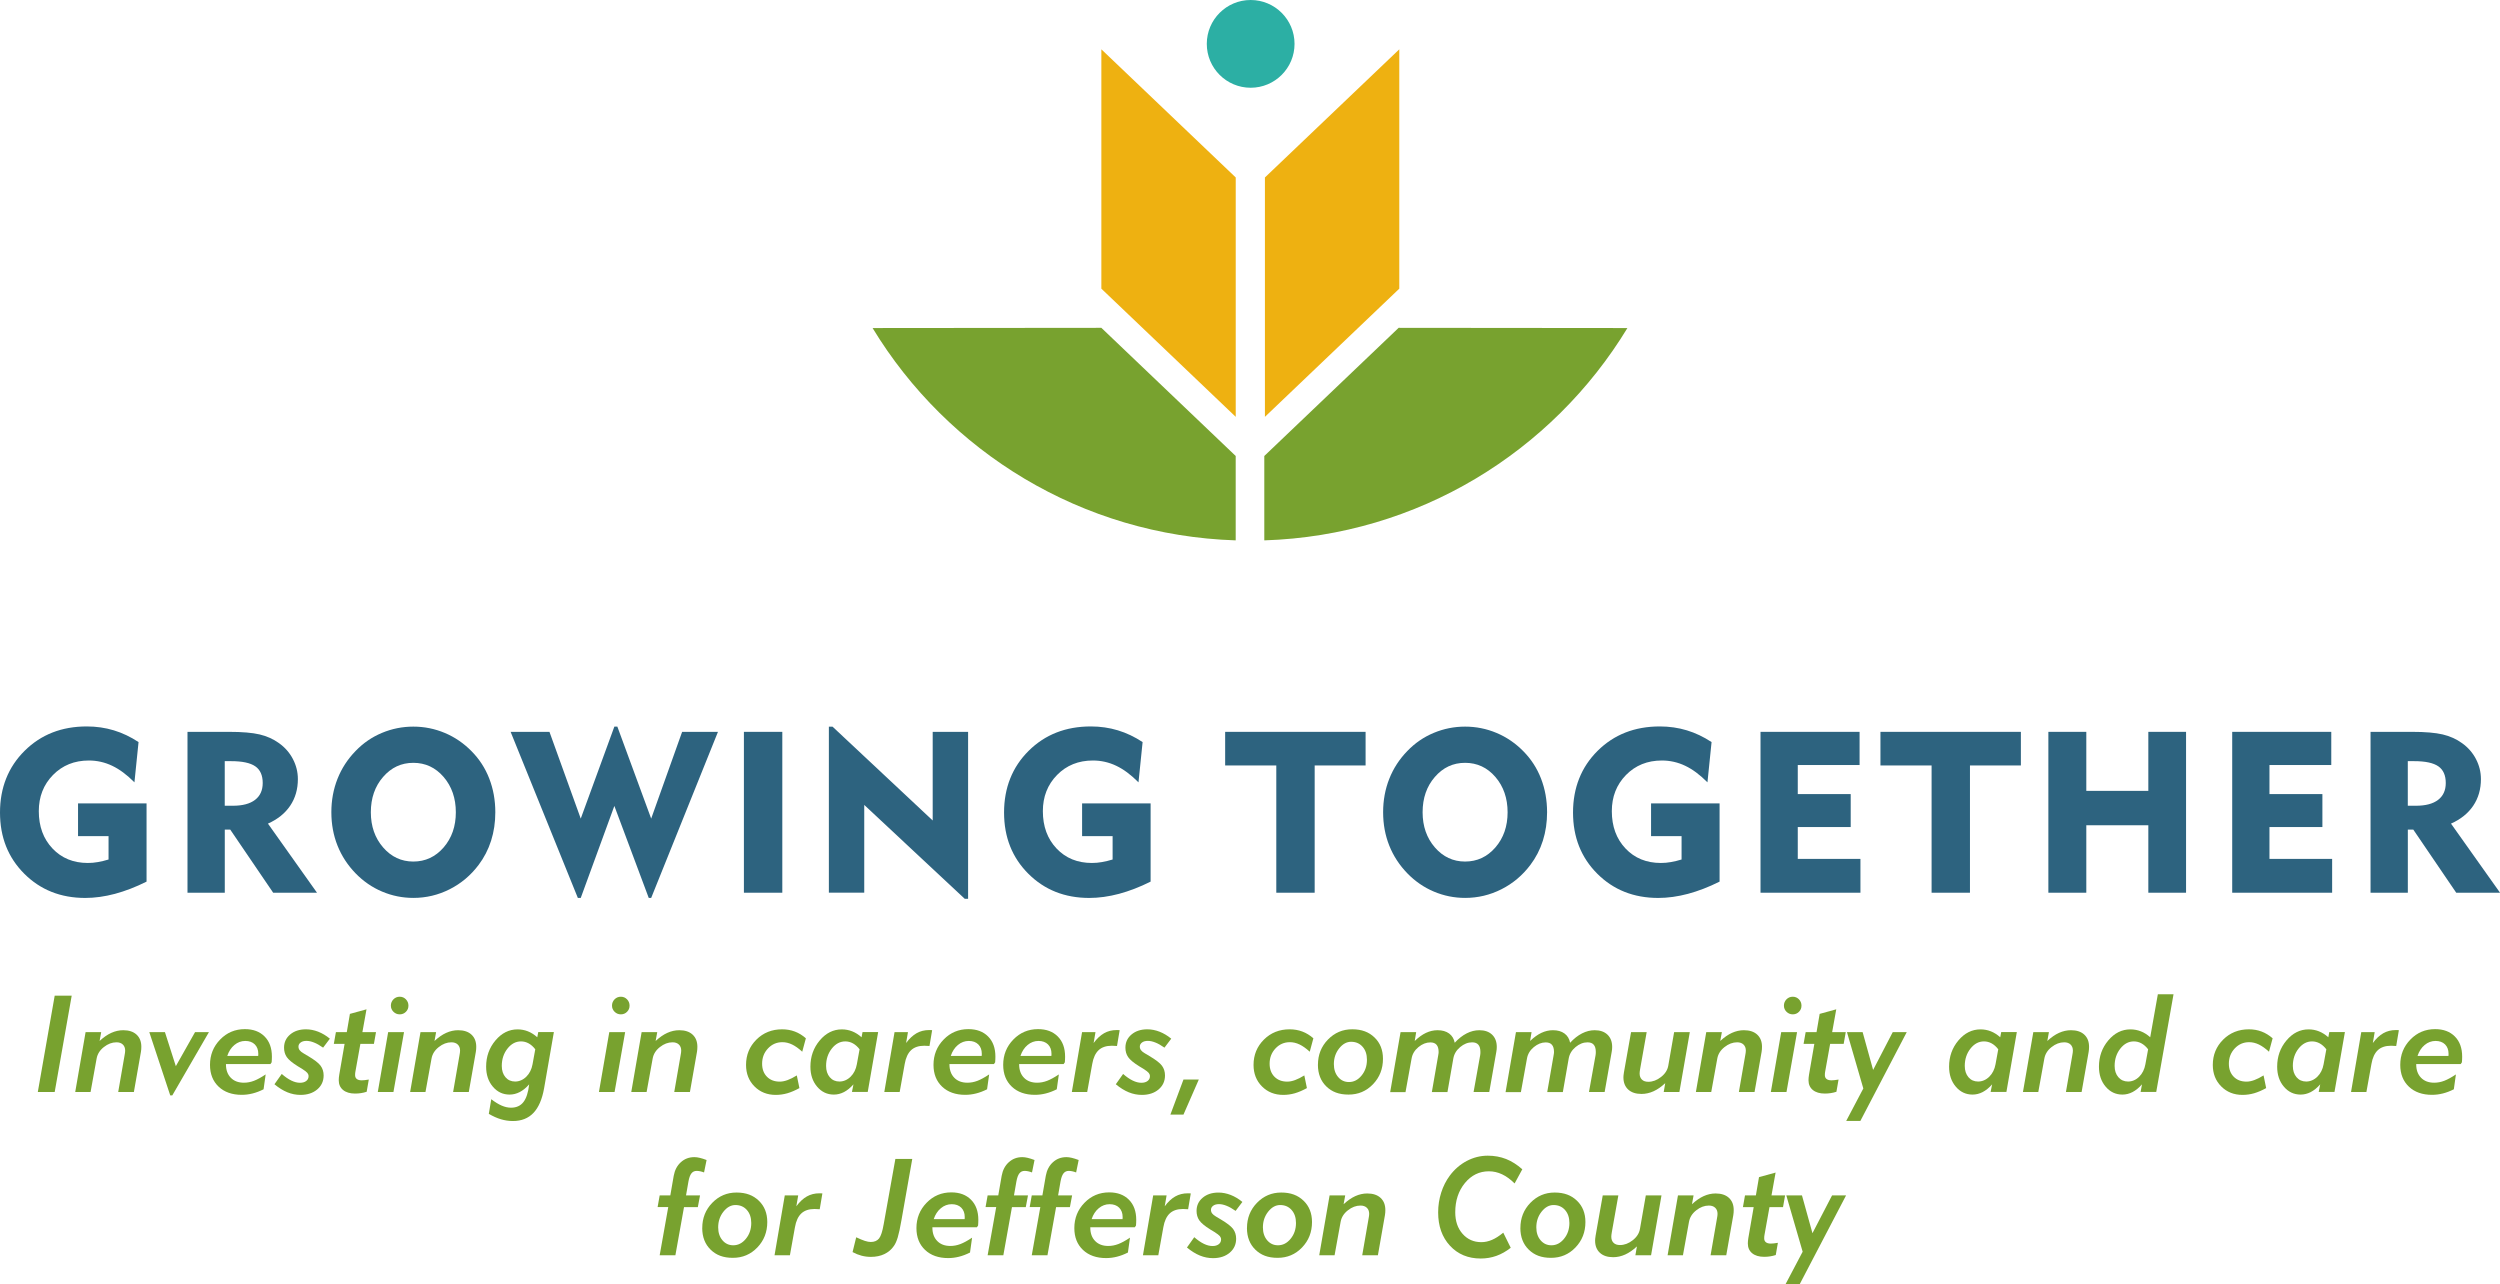 <?xml version="1.0" encoding="UTF-8"?><svg id="Layer_2" xmlns="http://www.w3.org/2000/svg" viewBox="0 0 808.57 415.35"><defs><style>.cls-1{fill:#78a22f;}.cls-2{fill:#2cafa4;}.cls-3{fill:#eeb111;}.cls-4{fill:#2d637f;}</style></defs><g id="Layer_1-2"><path class="cls-4" d="m47.4,259.84v25.3c-3.49,1.75-6.9,3.06-10.21,3.95-3.31.88-6.52,1.33-9.63,1.33-7.92,0-14.49-2.61-19.72-7.84s-7.84-11.82-7.84-19.79,2.65-14.69,7.95-19.95c5.3-5.26,12-7.89,20.11-7.89,3.06,0,5.98.42,8.75,1.26,2.77.84,5.44,2.11,8,3.8l-1.33,13.02c-2.42-2.44-4.82-4.23-7.21-5.36-2.39-1.14-4.9-1.7-7.54-1.7-4.66,0-8.53,1.56-11.59,4.68-3.06,3.12-4.59,7.03-4.59,11.71,0,4.93,1.48,8.95,4.43,12.07,2.95,3.12,6.76,4.68,11.43,4.68,1.08,0,2.16-.09,3.26-.29,1.1-.19,2.25-.47,3.44-.83v-7.57h-9.87v-10.58h22.14Z"/><path class="cls-4" d="m60.64,288.73v-52.03h13.38c4.28,0,7.6.28,9.96.84,2.36.56,4.44,1.5,6.26,2.82,1.94,1.39,3.44,3.1,4.5,5.15,1.06,2.04,1.6,4.2,1.6,6.48,0,3.28-.83,6.15-2.49,8.61-1.66,2.46-4.06,4.39-7.19,5.78l15.86,22.35h-14.17l-13.89-20.42h-1.76v20.42h-12.06Zm14.1-42.55h-2.05v14.42h2.62c3.13,0,5.53-.63,7.18-1.9,1.65-1.27,2.48-3.08,2.48-5.45,0-2.49-.8-4.29-2.4-5.4s-4.21-1.67-7.82-1.67Z"/><path class="cls-4" d="m107.17,262.71c0-3.85.66-7.46,1.99-10.82,1.33-3.36,3.28-6.37,5.87-9.02,2.44-2.54,5.27-4.48,8.5-5.83,3.23-1.35,6.61-2.03,10.15-2.03s6.93.68,10.17,2.04c3.24,1.36,6.12,3.33,8.63,5.88,2.54,2.56,4.46,5.52,5.76,8.88,1.3,3.36,1.96,6.99,1.96,10.89,0,3.25-.45,6.32-1.36,9.19-.91,2.87-2.26,5.49-4.05,7.86-2.54,3.37-5.65,5.99-9.35,7.86-3.7,1.87-7.61,2.8-11.75,2.8-3.52,0-6.88-.68-10.1-2.04-3.22-1.36-6.07-3.33-8.56-5.88-2.58-2.66-4.54-5.65-5.87-8.99-1.33-3.34-1.99-6.93-1.99-10.78Zm12.77,0c0,4.52,1.32,8.31,3.96,11.36s5.9,4.58,9.78,4.58,7.16-1.52,9.8-4.56c2.63-3.04,3.95-6.83,3.95-11.37s-1.32-8.38-3.95-11.43c-2.63-3.05-5.9-4.57-9.8-4.57s-7.13,1.52-9.78,4.57-3.96,6.86-3.96,11.43Z"/><path class="cls-4" d="m186.89,290.41l-21.74-53.71h12.56l10.12,28.06,10.87-29.75h.97l10.94,29.75,10.01-28.06h11.59l-21.6,53.71h-.79l-11.12-29.75-10.87,29.75h-.93Z"/><path class="cls-4" d="m240.6,288.73v-52.03h12.42v52.03h-12.42Z"/><path class="cls-4" d="m268.08,288.73v-53.71h1.18l32.4,30.35v-28.67h11.45v54h-1.08l-32.51-30.36v28.38h-11.45Z"/><path class="cls-4" d="m372.14,259.84v25.3c-3.49,1.75-6.9,3.06-10.21,3.95-3.31.88-6.52,1.33-9.63,1.33-7.92,0-14.49-2.61-19.72-7.84s-7.84-11.82-7.84-19.79,2.65-14.69,7.95-19.95c5.3-5.26,12-7.89,20.11-7.89,3.06,0,5.98.42,8.75,1.26,2.77.84,5.44,2.11,8,3.8l-1.33,13.02c-2.42-2.44-4.82-4.23-7.21-5.36-2.39-1.14-4.9-1.7-7.54-1.7-4.66,0-8.53,1.56-11.59,4.68-3.06,3.12-4.59,7.03-4.59,11.71,0,4.93,1.48,8.95,4.43,12.07,2.95,3.12,6.76,4.68,11.43,4.68,1.08,0,2.16-.09,3.26-.29,1.1-.19,2.25-.47,3.44-.83v-7.57h-9.87v-10.58h22.14Z"/><path class="cls-4" d="m412.79,288.73v-41.16h-16.54v-10.87h45.42v10.87h-16.47v41.16h-12.41Z"/><path class="cls-4" d="m447.34,262.71c0-3.85.66-7.46,1.99-10.82,1.33-3.36,3.28-6.37,5.87-9.02,2.44-2.54,5.27-4.48,8.5-5.83,3.23-1.35,6.61-2.03,10.15-2.03s6.93.68,10.17,2.04c3.24,1.36,6.12,3.33,8.63,5.88,2.54,2.56,4.46,5.52,5.76,8.88,1.3,3.36,1.96,6.99,1.96,10.89,0,3.25-.45,6.32-1.36,9.19-.91,2.87-2.26,5.49-4.05,7.86-2.54,3.37-5.65,5.99-9.35,7.86-3.7,1.87-7.61,2.8-11.75,2.8-3.52,0-6.88-.68-10.1-2.04-3.22-1.36-6.07-3.33-8.56-5.88-2.58-2.66-4.54-5.65-5.87-8.99-1.33-3.34-1.99-6.93-1.99-10.78Zm12.77,0c0,4.52,1.32,8.31,3.96,11.36s5.9,4.58,9.78,4.58,7.16-1.52,9.8-4.56c2.63-3.04,3.95-6.83,3.95-11.37s-1.32-8.38-3.95-11.43c-2.63-3.05-5.9-4.57-9.8-4.57s-7.13,1.52-9.78,4.57-3.96,6.86-3.96,11.43Z"/><path class="cls-4" d="m556.16,259.84v25.3c-3.49,1.75-6.9,3.06-10.21,3.95-3.31.88-6.52,1.33-9.63,1.33-7.92,0-14.49-2.61-19.72-7.84s-7.84-11.82-7.84-19.79,2.65-14.69,7.95-19.95c5.3-5.26,12-7.89,20.11-7.89,3.06,0,5.98.42,8.75,1.26,2.77.84,5.44,2.11,8,3.8l-1.33,13.02c-2.42-2.44-4.82-4.23-7.21-5.36-2.39-1.14-4.9-1.7-7.54-1.7-4.66,0-8.53,1.56-11.59,4.68-3.06,3.12-4.59,7.03-4.59,11.71,0,4.93,1.48,8.95,4.43,12.07,2.95,3.12,6.76,4.68,11.43,4.68,1.08,0,2.16-.09,3.26-.29,1.1-.19,2.25-.47,3.44-.83v-7.57h-9.87v-10.58h22.14Z"/><path class="cls-4" d="m569.4,288.73v-52.03h32.04v10.73h-19.99v9.4h17.12v10.66h-17.12v10.3h20.27v10.94h-32.33Z"/><path class="cls-4" d="m624.73,288.73v-41.16h-16.54v-10.87h45.42v10.87h-16.47v41.16h-12.41Z"/><path class="cls-4" d="m662.5,288.73v-52.03h12.27v19.09h20.06v-19.09h12.2v52.03h-12.2v-21.82h-20.06v21.82h-12.27Z"/><path class="cls-4" d="m721.96,288.73v-52.03h32.04v10.73h-19.99v9.4h17.12v10.66h-17.12v10.3h20.27v10.94h-32.33Z"/><path class="cls-4" d="m766.7,288.73v-52.03h13.38c4.28,0,7.6.28,9.96.84,2.36.56,4.44,1.5,6.26,2.82,1.94,1.39,3.44,3.1,4.5,5.15,1.06,2.04,1.6,4.2,1.6,6.48,0,3.28-.83,6.15-2.49,8.61-1.66,2.46-4.06,4.39-7.19,5.78l15.86,22.35h-14.17l-13.89-20.42h-1.76v20.42h-12.06Zm14.1-42.55h-2.05v14.42h2.62c3.13,0,5.53-.63,7.18-1.9,1.65-1.27,2.48-3.08,2.48-5.45,0-2.49-.8-4.29-2.4-5.4s-4.21-1.67-7.82-1.67Z"/><polygon class="cls-3" points="399.67 134.82 356.21 93.36 356.21 15.95 399.67 57.4 399.67 134.82"/><path class="cls-1" d="m282.22,106.1c24.27,39.98,67.64,67.08,117.44,68.67v-27.29l-43.45-41.45-73.99.07Z"/><path class="cls-1" d="m526.35,106.1l-73.99-.07-43.45,41.45v27.29c49.81-1.58,93.17-28.68,117.44-68.67Z"/><polygon class="cls-3" points="409.11 134.82 452.57 93.36 452.57 15.95 409.11 57.4 409.11 134.82"/><circle class="cls-2" cx="404.5" cy="14.19" r="14.19"/></g><g id="COCC_Logo"><path class="cls-1" d="m12.23,353.18l5.46-31.15h5.5l-5.5,31.15h-5.46Z"/><path class="cls-1" d="m24.33,353.18l3.35-19.36h5.05l-.52,2.86c1.26-1.17,2.52-2.05,3.78-2.62,1.26-.57,2.55-.86,3.87-.86,1.83,0,3.27.47,4.3,1.42s1.55,2.26,1.55,3.95c0,.27-.01.54-.03.81-.02.27-.05.54-.1.83l-2.28,12.98h-5.07l2.06-11.88c.06-.3.1-.58.14-.85.04-.26.05-.48.05-.66,0-.83-.25-1.49-.75-1.97-.5-.48-1.19-.72-2.06-.72-1.42,0-2.78.51-4.08,1.54-1.3,1.02-2.08,2.26-2.34,3.71l-1.96,10.83h-4.96Z"/><path class="cls-1" d="m48.3,333.83h5.05l3.52,11,6.21-11h4.49l-11.84,20.45h-.67l-6.77-20.45Z"/><path class="cls-1" d="m85.26,352.3c-1.23.62-2.42,1.07-3.58,1.36-1.15.29-2.32.44-3.49.44-3.12,0-5.62-.88-7.48-2.64-1.86-1.76-2.79-4.11-2.79-7.05,0-3.21,1.09-5.94,3.28-8.19,2.18-2.25,4.85-3.37,8-3.37,2.68,0,4.8.79,6.38,2.38,1.58,1.59,2.36,3.76,2.36,6.51,0,.32,0,.62-.02.91-.01.29-.04.61-.06.93l-.39.56h-14.39v.09c0,1.83.52,3.28,1.57,4.35,1.04,1.07,2.46,1.6,4.23,1.6,1.09,0,2.17-.2,3.25-.61,1.08-.41,2.34-1.1,3.79-2.07l-.67,4.79Zm-11.75-10.79h9.99c.01-.07.02-.16.03-.26,0-.1.01-.24.01-.43,0-1.27-.38-2.28-1.13-3.03-.75-.74-1.78-1.12-3.08-1.12s-2.48.44-3.52,1.31c-1.05.87-1.81,2.05-2.3,3.52Z"/><path class="cls-1" d="m91.12,347.34c1.1.96,2.14,1.68,3.12,2.15.97.47,1.9.71,2.79.71.83,0,1.5-.19,2.01-.58.51-.39.76-.9.76-1.55,0-.39-.13-.74-.38-1.05-.25-.31-.83-.77-1.75-1.35l-1.31-.79c-1.82-1.13-3.02-2.13-3.61-2.99-.59-.86-.88-1.88-.88-3.05,0-1.73.66-3.15,1.98-4.26,1.32-1.11,3.02-1.67,5.11-1.67,1.32,0,2.63.26,3.95.77,1.32.52,2.58,1.27,3.78,2.26l-2.19,2.9c-1.06-.74-2.03-1.3-2.92-1.65-.89-.36-1.71-.54-2.45-.54-.79,0-1.42.17-1.89.52s-.71.79-.71,1.33c0,.43.12.82.38,1.16.25.34.66.67,1.21.99l1.48.88c2.09,1.23,3.46,2.29,4.1,3.17s.97,1.92.97,3.13c0,1.85-.7,3.36-2.08,4.53-1.39,1.17-3.19,1.76-5.39,1.76-1.46,0-2.88-.28-4.25-.84s-2.77-1.42-4.19-2.6l2.36-3.33Z"/><path class="cls-1" d="m111.45,337.61h-3.48l.67-3.78h3.52l1.01-5.91,5.37-1.48-1.33,7.39h4.4l-.67,3.78h-4.38l-1.63,9.09c-.03.14-.05.29-.06.44-.01.15-.02.35-.02.59,0,.54.18.96.55,1.25.37.29.9.43,1.6.43.26,0,.58-.02.96-.06.38-.04.82-.11,1.32-.19l-.69,3.95c-.63.2-1.25.35-1.86.44-.61.09-1.24.14-1.88.14-1.65,0-2.94-.38-3.88-1.15-.94-.77-1.41-1.82-1.41-3.17,0-.24.01-.52.04-.83.03-.31.07-.63.13-.98l1.72-9.95Z"/><path class="cls-1" d="m122.19,353.18l3.35-19.36h5.13l-3.42,19.36h-5.07Zm4.23-27.93c0-.8.28-1.48.83-2.04.55-.56,1.23-.84,2.03-.84s1.45.28,2,.84c.54.56.82,1.24.82,2.04s-.27,1.45-.82,2-1.21.82-2,.82-1.46-.28-2.02-.83c-.56-.55-.84-1.21-.84-1.99Z"/><path class="cls-1" d="m132.65,353.18l3.35-19.36h5.05l-.52,2.86c1.26-1.17,2.52-2.05,3.78-2.62,1.26-.57,2.55-.86,3.87-.86,1.83,0,3.27.47,4.3,1.42s1.55,2.26,1.55,3.95c0,.27-.01.54-.03.81-.02.27-.05.54-.1.83l-2.28,12.98h-5.07l2.06-11.88c.06-.3.1-.58.14-.85.04-.26.05-.48.05-.66,0-.83-.25-1.49-.75-1.97-.5-.48-1.19-.72-2.06-.72-1.42,0-2.78.51-4.08,1.54-1.3,1.02-2.08,2.26-2.34,3.71l-1.96,10.83h-4.96Z"/><path class="cls-1" d="m158.9,355.53c1.22.93,2.34,1.62,3.37,2.06,1.03.44,2.03.67,3.01.67,1.73,0,3.07-.61,4.01-1.82.94-1.21,1.56-3.12,1.86-5.73-.99,1.12-2.01,1.95-3.05,2.49-1.05.54-2.14.82-3.29.82-2.16,0-3.97-.85-5.41-2.56-1.45-1.7-2.17-3.86-2.17-6.47,0-3.27,1-6.09,3.01-8.48,2-2.38,4.39-3.58,7.15-3.58,1.17,0,2.29.21,3.35.63,1.06.42,2.07,1.06,3.03,1.92l.32-1.68h5.05l-3.16,18.18c-.63,3.55-1.78,6.21-3.44,7.96-1.66,1.75-3.88,2.63-6.64,2.63-1.3,0-2.59-.19-3.85-.56-1.26-.37-2.58-.96-3.95-1.76l.79-4.75Zm14.22-16.16c-.64-.84-1.36-1.48-2.14-1.91-.78-.43-1.61-.64-2.48-.64-1.69,0-3.15.78-4.37,2.33-1.22,1.55-1.84,3.42-1.84,5.6,0,1.5.4,2.72,1.19,3.65.79.93,1.84,1.4,3.13,1.4s2.55-.52,3.6-1.55,1.73-2.38,2.03-4.04l.88-4.83Z"/><path class="cls-1" d="m193.71,353.18l3.35-19.36h5.13l-3.42,19.36h-5.07Zm4.23-27.93c0-.8.28-1.48.83-2.04.55-.56,1.23-.84,2.03-.84s1.45.28,2,.84c.54.56.82,1.24.82,2.04s-.27,1.45-.82,2-1.21.82-2,.82-1.46-.28-2.02-.83c-.56-.55-.84-1.21-.84-1.99Z"/><path class="cls-1" d="m204.17,353.18l3.35-19.36h5.05l-.52,2.86c1.26-1.17,2.52-2.05,3.78-2.62,1.26-.57,2.55-.86,3.87-.86,1.83,0,3.27.47,4.3,1.42s1.55,2.26,1.55,3.95c0,.27-.01.54-.03.81-.02.27-.05.54-.1.83l-2.28,12.98h-5.07l2.06-11.88c.06-.3.1-.58.14-.85.04-.26.05-.48.05-.66,0-.83-.25-1.49-.75-1.97-.5-.48-1.19-.72-2.06-.72-1.42,0-2.78.51-4.08,1.54-1.3,1.02-2.08,2.26-2.34,3.71l-1.96,10.83h-4.96Z"/><path class="cls-1" d="m259.47,340.16c-1.15-1.06-2.24-1.84-3.28-2.34-1.04-.5-2.09-.75-3.15-.75-1.83,0-3.38.67-4.65,2.02-1.27,1.35-1.9,2.99-1.9,4.94,0,1.75.52,3.15,1.56,4.21,1.04,1.06,2.42,1.59,4.16,1.59.76,0,1.6-.17,2.51-.5.92-.34,1.91-.84,2.99-1.51l.84,4.1c-1.38.76-2.67,1.31-3.89,1.67-1.22.35-2.47.53-3.76.53-2.76,0-5.06-.91-6.88-2.74-1.82-1.83-2.73-4.14-2.73-6.95,0-3.24,1.12-5.96,3.35-8.19,2.23-2.22,5.01-3.33,8.31-3.33,1.47,0,2.85.24,4.12.72,1.27.48,2.46,1.21,3.57,2.18l-1.18,4.36Z"/><path class="cls-1" d="m275.54,353.18l.49-2.47c-.99,1.12-2.01,1.95-3.05,2.49-1.05.54-2.14.82-3.29.82-2.16,0-3.97-.85-5.41-2.56-1.45-1.7-2.17-3.86-2.17-6.47,0-3.27,1-6.09,3.01-8.48,2-2.38,4.39-3.58,7.15-3.58,1.17,0,2.29.21,3.35.63,1.06.42,2.07,1.06,3.03,1.92l.32-1.68h5.05l-3.37,19.36h-5.11Zm2.47-13.81c-.64-.84-1.36-1.48-2.14-1.91-.78-.43-1.61-.64-2.48-.64-1.69,0-3.15.78-4.37,2.33-1.22,1.55-1.84,3.42-1.84,5.6,0,1.5.4,2.72,1.19,3.65.79.93,1.84,1.4,3.13,1.4s2.55-.52,3.6-1.55,1.73-2.38,2.03-4.04l.88-4.83Z"/><path class="cls-1" d="m286.01,353.18l3.31-19.36h4.34l-.6,3.52c1.06-1.43,2.19-2.49,3.39-3.17,1.2-.68,2.55-1.02,4.04-1.02.27,0,.48,0,.61.01.14,0,.26.02.38.03l-.86,5.11c-.1-.01-.24-.02-.41-.02-.63-.04-1.05-.06-1.27-.06-1.82,0-3.24.48-4.26,1.43-1.02.95-1.72,2.44-2.07,4.46l-1.63,9.07h-4.96Z"/><path class="cls-1" d="m319.26,352.3c-1.23.62-2.42,1.07-3.58,1.36-1.15.29-2.32.44-3.49.44-3.12,0-5.62-.88-7.48-2.64-1.86-1.76-2.79-4.11-2.79-7.05,0-3.21,1.09-5.94,3.28-8.19,2.18-2.25,4.85-3.37,8-3.37,2.68,0,4.8.79,6.38,2.38,1.58,1.59,2.36,3.76,2.36,6.51,0,.32,0,.62-.02.91-.01.29-.04.61-.06.93l-.39.56h-14.39v.09c0,1.83.52,3.28,1.57,4.35,1.04,1.07,2.46,1.6,4.23,1.6,1.09,0,2.17-.2,3.25-.61,1.08-.41,2.34-1.1,3.79-2.07l-.67,4.79Zm-11.75-10.79h9.99c.01-.07.02-.16.03-.26,0-.1.01-.24.01-.43,0-1.27-.38-2.28-1.13-3.03-.75-.74-1.78-1.12-3.08-1.12s-2.48.44-3.52,1.31c-1.05.87-1.81,2.05-2.3,3.52Z"/><path class="cls-1" d="m341.8,352.3c-1.23.62-2.42,1.07-3.58,1.36-1.15.29-2.32.44-3.49.44-3.12,0-5.62-.88-7.48-2.64-1.86-1.76-2.79-4.11-2.79-7.05,0-3.21,1.09-5.94,3.28-8.19,2.18-2.25,4.85-3.37,8-3.37,2.68,0,4.8.79,6.38,2.38,1.58,1.59,2.36,3.76,2.36,6.51,0,.32,0,.62-.02.91-.01.29-.04.61-.06.93l-.39.56h-14.39v.09c0,1.83.52,3.28,1.57,4.35,1.04,1.07,2.46,1.6,4.23,1.6,1.09,0,2.17-.2,3.25-.61,1.08-.41,2.34-1.1,3.79-2.07l-.67,4.79Zm-11.75-10.79h9.99c.01-.07.02-.16.03-.26,0-.1.01-.24.01-.43,0-1.27-.38-2.28-1.13-3.03-.75-.74-1.78-1.12-3.08-1.12s-2.48.44-3.52,1.31c-1.05.87-1.81,2.05-2.3,3.52Z"/><path class="cls-1" d="m346.66,353.18l3.31-19.36h4.34l-.6,3.52c1.06-1.43,2.19-2.49,3.39-3.17,1.2-.68,2.55-1.02,4.04-1.02.27,0,.48,0,.61.01.14,0,.26.02.38.03l-.86,5.11c-.1-.01-.24-.02-.41-.02-.63-.04-1.05-.06-1.27-.06-1.82,0-3.24.48-4.26,1.43-1.02.95-1.72,2.44-2.07,4.46l-1.63,9.07h-4.96Z"/><path class="cls-1" d="m363.24,347.34c1.1.96,2.14,1.68,3.12,2.15.97.47,1.9.71,2.79.71.83,0,1.5-.19,2.01-.58.51-.39.76-.9.76-1.55,0-.39-.13-.74-.38-1.05-.25-.31-.83-.77-1.75-1.35l-1.31-.79c-1.82-1.13-3.02-2.13-3.61-2.99-.59-.86-.88-1.88-.88-3.05,0-1.73.66-3.15,1.98-4.26,1.32-1.11,3.02-1.67,5.11-1.67,1.32,0,2.63.26,3.95.77,1.32.52,2.58,1.27,3.78,2.26l-2.19,2.9c-1.06-.74-2.03-1.3-2.92-1.65-.89-.36-1.71-.54-2.45-.54-.79,0-1.42.17-1.89.52s-.71.79-.71,1.33c0,.43.12.82.38,1.16.25.34.66.67,1.21.99l1.48.88c2.09,1.23,3.46,2.29,4.1,3.17s.97,1.92.97,3.13c0,1.85-.7,3.36-2.08,4.53-1.39,1.17-3.19,1.76-5.39,1.76-1.46,0-2.88-.28-4.25-.84s-2.77-1.42-4.19-2.6l2.36-3.33Z"/><path class="cls-1" d="m378.54,360.49l4.23-11.34h4.96l-4.96,11.34h-4.23Z"/><path class="cls-1" d="m423.61,340.16c-1.15-1.06-2.24-1.84-3.28-2.34-1.04-.5-2.09-.75-3.15-.75-1.83,0-3.38.67-4.65,2.02-1.27,1.35-1.9,2.99-1.9,4.94,0,1.75.52,3.15,1.56,4.21,1.04,1.06,2.42,1.59,4.16,1.59.76,0,1.6-.17,2.51-.5.92-.34,1.91-.84,2.99-1.51l.84,4.1c-1.38.76-2.67,1.31-3.89,1.67-1.22.35-2.47.53-3.76.53-2.76,0-5.06-.91-6.88-2.74-1.82-1.83-2.73-4.14-2.73-6.95,0-3.24,1.12-5.96,3.35-8.19,2.23-2.22,5.01-3.33,8.31-3.33,1.47,0,2.85.24,4.12.72,1.27.48,2.46,1.21,3.57,2.18l-1.18,4.36Z"/><path class="cls-1" d="m426.26,344.37c0-3.21,1.08-5.92,3.23-8.14,2.16-2.22,4.77-3.33,7.85-3.33s5.38.88,7.21,2.64,2.74,4.06,2.74,6.9c0,3.25-1.07,5.99-3.22,8.23s-4.78,3.35-7.91,3.35-5.38-.88-7.19-2.64c-1.81-1.76-2.72-4.1-2.72-7Zm10.74-7.43c-1.46,0-2.76.72-3.89,2.15-1.13,1.43-1.7,3.12-1.7,5.07,0,1.71.46,3.1,1.38,4.18.92,1.08,2.08,1.62,3.5,1.62,1.58,0,2.94-.7,4.09-2.11,1.15-1.4,1.73-3.1,1.73-5.09,0-1.75-.47-3.15-1.42-4.22-.95-1.07-2.18-1.6-3.7-1.6Z"/><path class="cls-1" d="m449.63,353.18l3.35-19.36h5.05l-.47,2.86c1.22-1.17,2.43-2.05,3.64-2.62,1.21-.57,2.46-.86,3.75-.86,1.52,0,2.76.35,3.73,1.06s1.57,1.71,1.82,3c1.22-1.33,2.5-2.34,3.85-3.03,1.35-.69,2.71-1.03,4.1-1.03,1.76,0,3.14.48,4.15,1.45,1,.97,1.5,2.29,1.5,3.96,0,.24-.01.49-.03.75s-.06.54-.12.84l-2.28,12.98h-5.07l2.13-11.88c.03-.17.05-.34.06-.5.01-.16.02-.35.02-.55,0-1.06-.22-1.85-.67-2.36-.44-.52-1.12-.77-2.02-.77-1.35,0-2.63.51-3.86,1.53-1.22,1.02-1.97,2.26-2.22,3.72l-1.89,10.83h-5.05l2.06-11.88c.04-.23.08-.44.1-.62.02-.19.03-.33.03-.43,0-1.06-.22-1.85-.67-2.36-.44-.52-1.12-.77-2.02-.77-1.33,0-2.61.51-3.85,1.53-1.23,1.02-1.97,2.26-2.21,3.72l-1.96,10.83h-4.96Z"/><path class="cls-1" d="m486.95,353.18l3.35-19.36h5.05l-.47,2.86c1.22-1.17,2.43-2.05,3.64-2.62,1.21-.57,2.46-.86,3.75-.86,1.52,0,2.76.35,3.73,1.06s1.57,1.71,1.82,3c1.22-1.33,2.5-2.34,3.85-3.03,1.35-.69,2.71-1.03,4.1-1.03,1.76,0,3.14.48,4.15,1.45,1,.97,1.5,2.29,1.5,3.96,0,.24-.01.49-.03.75s-.06.54-.12.84l-2.28,12.98h-5.07l2.13-11.88c.03-.17.05-.34.06-.5.01-.16.02-.35.02-.55,0-1.06-.22-1.85-.67-2.36-.44-.52-1.12-.77-2.02-.77-1.35,0-2.63.51-3.86,1.53-1.22,1.02-1.97,2.26-2.22,3.72l-1.89,10.83h-5.05l2.06-11.88c.04-.23.08-.44.1-.62.02-.19.03-.33.03-.43,0-1.06-.22-1.85-.67-2.36-.44-.52-1.12-.77-2.02-.77-1.33,0-2.61.51-3.85,1.53-1.23,1.02-1.97,2.26-2.21,3.72l-1.96,10.83h-4.96Z"/><path class="cls-1" d="m546.53,333.83l-3.37,19.36h-5.07l.49-2.86c-1.26,1.17-2.52,2.05-3.79,2.62s-2.56.86-3.88.86c-1.83,0-3.27-.47-4.3-1.42s-1.55-2.26-1.55-3.95c0-.19.01-.39.03-.6s.07-.56.14-1.03l2.3-12.98h5.05l-2.11,11.88c-.06.3-.1.58-.13.85-.03.27-.04.48-.04.63,0,.85.25,1.5.74,1.98s1.18.71,2.07.71c1.42,0,2.79-.51,4.1-1.54,1.32-1.02,2.11-2.25,2.36-3.68l1.89-10.83h5.05Z"/><path class="cls-1" d="m548.5,353.18l3.35-19.36h5.05l-.52,2.86c1.26-1.17,2.52-2.05,3.78-2.62,1.26-.57,2.55-.86,3.87-.86,1.83,0,3.27.47,4.3,1.42s1.55,2.26,1.55,3.95c0,.27-.01.54-.03.81-.02.27-.05.54-.1.83l-2.28,12.98h-5.07l2.06-11.88c.06-.3.1-.58.14-.85.04-.26.05-.48.05-.66,0-.83-.25-1.49-.75-1.97-.5-.48-1.19-.72-2.06-.72-1.42,0-2.78.51-4.08,1.54-1.3,1.02-2.08,2.26-2.34,3.71l-1.96,10.83h-4.96Z"/><path class="cls-1" d="m572.74,353.18l3.35-19.36h5.13l-3.42,19.36h-5.07Zm4.23-27.93c0-.8.28-1.48.83-2.04.55-.56,1.23-.84,2.03-.84s1.45.28,2,.84c.54.56.82,1.24.82,2.04s-.27,1.45-.82,2-1.21.82-2,.82-1.46-.28-2.02-.83c-.56-.55-.84-1.21-.84-1.99Z"/><path class="cls-1" d="m586.81,337.61h-3.48l.67-3.78h3.52l1.01-5.91,5.37-1.48-1.33,7.39h4.4l-.67,3.78h-4.38l-1.63,9.09c-.03.14-.05.29-.06.44-.01.15-.02.35-.02.59,0,.54.18.96.55,1.25.37.29.9.43,1.6.43.26,0,.58-.02.96-.06.38-.04.82-.11,1.32-.19l-.69,3.95c-.63.2-1.25.35-1.86.44-.61.09-1.24.14-1.88.14-1.65,0-2.94-.38-3.88-1.15-.94-.77-1.41-1.82-1.41-3.17,0-.24.01-.52.04-.83.03-.31.07-.63.13-.98l1.72-9.95Z"/><path class="cls-1" d="m597.38,333.83h5.05l3.39,12.22,6.34-12.22h4.53l-15,28.72h-4.58l5.54-10.51-5.29-18.22Z"/><path class="cls-1" d="m643.82,353.18l.49-2.47c-.99,1.12-2.01,1.95-3.05,2.49-1.05.54-2.14.82-3.29.82-2.16,0-3.97-.85-5.41-2.56-1.45-1.7-2.17-3.86-2.17-6.47,0-3.27,1-6.09,3.01-8.48,2-2.38,4.39-3.58,7.15-3.58,1.17,0,2.29.21,3.35.63,1.06.42,2.07,1.06,3.03,1.92l.32-1.68h5.05l-3.37,19.36h-5.11Zm2.47-13.81c-.64-.84-1.36-1.48-2.14-1.91-.78-.43-1.61-.64-2.48-.64-1.69,0-3.15.78-4.37,2.33-1.22,1.55-1.84,3.42-1.84,5.6,0,1.5.4,2.72,1.19,3.65.79.93,1.84,1.4,3.13,1.4s2.55-.52,3.6-1.55,1.73-2.38,2.03-4.04l.88-4.83Z"/><path class="cls-1" d="m654.28,353.18l3.35-19.36h5.05l-.52,2.86c1.26-1.17,2.52-2.05,3.78-2.62,1.26-.57,2.55-.86,3.87-.86,1.83,0,3.27.47,4.3,1.42s1.55,2.26,1.55,3.95c0,.27-.01.54-.03.81-.02.27-.05.54-.1.83l-2.28,12.98h-5.07l2.06-11.88c.06-.3.1-.58.14-.85.04-.26.05-.48.05-.66,0-.83-.25-1.49-.75-1.97-.5-.48-1.19-.72-2.06-.72-1.42,0-2.78.51-4.08,1.54-1.3,1.02-2.08,2.26-2.34,3.71l-1.96,10.83h-4.96Z"/><path class="cls-1" d="m692.33,353.18l.45-2.47c-.99,1.12-2.01,1.95-3.05,2.49-1.05.54-2.14.82-3.29.82-2.16,0-3.97-.85-5.41-2.56-1.45-1.7-2.17-3.86-2.17-6.47,0-3.27,1-6.09,3.01-8.48,2-2.38,4.39-3.58,7.15-3.58,1.19,0,2.32.21,3.39.63,1.07.42,2.08,1.06,3.03,1.92l2.47-13.9h5.07l-5.59,31.58h-5.07Zm2.43-13.81c-.64-.84-1.36-1.48-2.14-1.91-.78-.43-1.61-.64-2.48-.64-1.69,0-3.15.78-4.37,2.33-1.22,1.55-1.84,3.42-1.84,5.6,0,1.5.4,2.72,1.21,3.65.81.93,1.86,1.4,3.15,1.4s2.54-.52,3.58-1.55c1.04-1.03,1.71-2.38,2.01-4.04l.88-4.83Z"/><path class="cls-1" d="m733.86,340.16c-1.15-1.06-2.24-1.84-3.28-2.34-1.04-.5-2.09-.75-3.15-.75-1.83,0-3.38.67-4.65,2.02-1.27,1.35-1.9,2.99-1.9,4.94,0,1.75.52,3.15,1.56,4.21,1.04,1.06,2.42,1.59,4.16,1.59.76,0,1.6-.17,2.51-.5.92-.34,1.91-.84,2.99-1.51l.84,4.1c-1.38.76-2.67,1.31-3.89,1.67-1.22.35-2.47.53-3.76.53-2.76,0-5.06-.91-6.88-2.74-1.82-1.83-2.73-4.14-2.73-6.95,0-3.24,1.12-5.96,3.35-8.19,2.23-2.22,5.01-3.33,8.31-3.33,1.47,0,2.85.24,4.12.72,1.27.48,2.46,1.21,3.57,2.18l-1.18,4.36Z"/><path class="cls-1" d="m749.93,353.18l.49-2.47c-.99,1.12-2.01,1.95-3.05,2.49-1.05.54-2.14.82-3.29.82-2.16,0-3.97-.85-5.41-2.56-1.45-1.7-2.17-3.86-2.17-6.47,0-3.27,1-6.09,3.01-8.48,2-2.38,4.39-3.58,7.15-3.58,1.17,0,2.29.21,3.35.63,1.06.42,2.07,1.06,3.03,1.92l.32-1.68h5.05l-3.37,19.36h-5.11Zm2.47-13.81c-.64-.84-1.36-1.48-2.14-1.91-.78-.43-1.61-.64-2.48-.64-1.69,0-3.15.78-4.37,2.33-1.22,1.55-1.84,3.42-1.84,5.6,0,1.5.4,2.72,1.19,3.65.79.93,1.84,1.4,3.13,1.4s2.55-.52,3.6-1.55,1.73-2.38,2.03-4.04l.88-4.83Z"/><path class="cls-1" d="m760.39,353.18l3.31-19.36h4.34l-.6,3.52c1.06-1.43,2.19-2.49,3.39-3.17,1.2-.68,2.55-1.02,4.04-1.02.27,0,.48,0,.61.01.14,0,.26.02.38.03l-.86,5.11c-.1-.01-.24-.02-.41-.02-.63-.04-1.05-.06-1.27-.06-1.82,0-3.24.48-4.26,1.43-1.02.95-1.72,2.44-2.07,4.46l-1.63,9.07h-4.96Z"/><path class="cls-1" d="m793.65,352.3c-1.23.62-2.42,1.07-3.58,1.36-1.15.29-2.32.44-3.49.44-3.12,0-5.62-.88-7.48-2.64-1.86-1.76-2.79-4.11-2.79-7.05,0-3.21,1.09-5.94,3.28-8.19,2.18-2.25,4.85-3.37,8-3.37,2.68,0,4.8.79,6.38,2.38,1.58,1.59,2.36,3.76,2.36,6.51,0,.32,0,.62-.02.91-.01.29-.04.61-.06.93l-.39.56h-14.39v.09c0,1.83.52,3.28,1.57,4.35,1.04,1.07,2.46,1.6,4.23,1.6,1.09,0,2.17-.2,3.25-.61,1.08-.41,2.34-1.1,3.79-2.07l-.67,4.79Zm-11.75-10.79h9.99c.01-.07.02-.16.03-.26,0-.1.01-.24.01-.43,0-1.27-.38-2.28-1.13-3.03-.75-.74-1.78-1.12-3.08-1.12s-2.48.44-3.52,1.31c-1.05.87-1.81,2.05-2.3,3.52Z"/><path class="cls-1" d="m213.36,405.98l2.77-15.58h-3.44l.67-3.78h3.44l1.1-6.34c.33-1.83,1.1-3.3,2.31-4.39,1.21-1.1,2.67-1.64,4.37-1.64.53,0,1.11.08,1.74.23.63.15,1.37.38,2.21.7l-.82,4.02c-.46-.17-.88-.3-1.28-.38-.39-.08-.76-.12-1.11-.12-.72,0-1.28.27-1.7.81-.42.54-.73,1.4-.95,2.59l-.79,4.53h4.53l-.71,3.78h-4.47l-2.79,15.58h-5.09Z"/><path class="cls-1" d="m227.13,397.17c0-3.21,1.08-5.92,3.23-8.14,2.16-2.22,4.77-3.33,7.85-3.33s5.38.88,7.21,2.64,2.74,4.06,2.74,6.9c0,3.25-1.07,5.99-3.22,8.23s-4.78,3.35-7.91,3.35-5.38-.88-7.19-2.64c-1.81-1.76-2.72-4.1-2.72-7Zm10.74-7.43c-1.46,0-2.76.72-3.89,2.15-1.13,1.43-1.7,3.12-1.7,5.07,0,1.71.46,3.1,1.38,4.18.92,1.08,2.08,1.62,3.5,1.62,1.58,0,2.94-.7,4.09-2.11,1.15-1.4,1.73-3.1,1.73-5.09,0-1.75-.47-3.15-1.42-4.22-.95-1.07-2.18-1.6-3.7-1.6Z"/><path class="cls-1" d="m250.51,405.98l3.31-19.36h4.34l-.6,3.52c1.06-1.43,2.19-2.49,3.39-3.17,1.2-.68,2.55-1.02,4.04-1.02.27,0,.48,0,.61.01.14,0,.26.02.38.03l-.86,5.11c-.1-.01-.24-.02-.41-.02-.63-.04-1.05-.06-1.27-.06-1.82,0-3.24.48-4.26,1.43-1.02.95-1.72,2.44-2.07,4.46l-1.63,9.07h-4.96Z"/><path class="cls-1" d="m285.81,395.95l3.78-21.12h5.46l-3.48,19.72c-.44,2.55-.85,4.43-1.21,5.63s-.78,2.14-1.26,2.81c-.79,1.15-1.82,2.02-3.08,2.62s-2.72.9-4.35.9c-1.05,0-2.06-.13-3.04-.39s-1.94-.64-2.89-1.16l1.18-4.79c1.13.54,2.07.93,2.81,1.17.74.24,1.38.35,1.89.35,1.19,0,2.08-.38,2.69-1.14.6-.76,1.1-2.3,1.5-4.62Z"/><path class="cls-1" d="m313.74,405.1c-1.23.62-2.42,1.07-3.58,1.36-1.15.29-2.32.44-3.49.44-3.12,0-5.62-.88-7.48-2.64-1.86-1.76-2.79-4.11-2.79-7.05,0-3.21,1.09-5.94,3.28-8.19,2.18-2.25,4.85-3.37,8-3.37,2.68,0,4.8.79,6.38,2.38,1.58,1.59,2.36,3.76,2.36,6.51,0,.32,0,.62-.02.91-.01.29-.04.61-.06.93l-.39.56h-14.39v.09c0,1.83.52,3.28,1.57,4.35,1.04,1.07,2.46,1.6,4.23,1.6,1.09,0,2.17-.2,3.25-.61,1.08-.41,2.34-1.1,3.79-2.07l-.67,4.79Zm-11.75-10.79h9.99c.01-.07.02-.16.03-.26,0-.1.01-.24.01-.43,0-1.27-.38-2.28-1.13-3.03-.75-.74-1.78-1.12-3.08-1.12s-2.48.44-3.52,1.31c-1.05.87-1.81,2.05-2.3,3.52Z"/><path class="cls-1" d="m319.43,405.98l2.77-15.58h-3.44l.67-3.78h3.44l1.1-6.34c.33-1.83,1.1-3.3,2.31-4.39,1.21-1.1,2.67-1.64,4.37-1.64.53,0,1.11.08,1.74.23.63.15,1.37.38,2.21.7l-.82,4.02c-.46-.17-.88-.3-1.28-.38-.39-.08-.76-.12-1.11-.12-.72,0-1.28.27-1.7.81-.42.54-.73,1.4-.95,2.59l-.79,4.53h4.53l-.71,3.78h-4.47l-2.79,15.58h-5.09Z"/><path class="cls-1" d="m333.7,405.98l2.77-15.58h-3.44l.67-3.78h3.44l1.1-6.34c.33-1.83,1.1-3.3,2.31-4.39,1.21-1.1,2.67-1.64,4.37-1.64.53,0,1.11.08,1.74.23.63.15,1.37.38,2.21.7l-.82,4.02c-.46-.17-.88-.3-1.28-.38-.39-.08-.76-.12-1.11-.12-.72,0-1.28.27-1.7.81-.42.54-.73,1.4-.95,2.59l-.79,4.53h4.53l-.71,3.78h-4.47l-2.79,15.58h-5.09Z"/><path class="cls-1" d="m364.81,405.1c-1.23.62-2.42,1.07-3.58,1.36-1.15.29-2.32.44-3.49.44-3.12,0-5.62-.88-7.48-2.64-1.86-1.76-2.79-4.11-2.79-7.05,0-3.21,1.09-5.94,3.28-8.19,2.18-2.25,4.85-3.37,8-3.37,2.68,0,4.8.79,6.38,2.38,1.58,1.59,2.36,3.76,2.36,6.51,0,.32,0,.62-.02.91-.01.29-.04.61-.06.93l-.39.56h-14.39v.09c0,1.83.52,3.28,1.57,4.35,1.04,1.07,2.46,1.6,4.23,1.6,1.09,0,2.17-.2,3.25-.61,1.08-.41,2.34-1.1,3.79-2.07l-.67,4.79Zm-11.75-10.79h9.99c.01-.07.02-.16.03-.26,0-.1.01-.24.01-.43,0-1.27-.38-2.28-1.13-3.03-.75-.74-1.78-1.12-3.08-1.12s-2.48.44-3.52,1.31c-1.05.87-1.81,2.05-2.3,3.52Z"/><path class="cls-1" d="m369.66,405.98l3.31-19.36h4.34l-.6,3.52c1.06-1.43,2.19-2.49,3.39-3.17,1.2-.68,2.55-1.02,4.04-1.02.27,0,.48,0,.61.01.14,0,.26.02.38.03l-.86,5.11c-.1-.01-.24-.02-.41-.02-.63-.04-1.05-.06-1.27-.06-1.82,0-3.24.48-4.26,1.43-1.02.95-1.72,2.44-2.07,4.46l-1.63,9.07h-4.96Z"/><path class="cls-1" d="m386.25,400.14c1.1.96,2.14,1.68,3.12,2.15.97.47,1.9.71,2.79.71.83,0,1.5-.19,2.01-.58.51-.39.76-.9.76-1.55,0-.39-.13-.74-.38-1.05-.25-.31-.83-.77-1.75-1.35l-1.31-.79c-1.82-1.13-3.02-2.13-3.61-2.99-.59-.86-.88-1.88-.88-3.05,0-1.73.66-3.15,1.98-4.26,1.32-1.11,3.02-1.67,5.11-1.67,1.32,0,2.63.26,3.95.77,1.32.52,2.58,1.27,3.78,2.26l-2.19,2.9c-1.06-.74-2.03-1.3-2.92-1.65-.89-.36-1.71-.54-2.45-.54-.79,0-1.42.17-1.89.52s-.71.79-.71,1.33c0,.43.12.82.38,1.16.25.34.66.67,1.21.99l1.48.88c2.09,1.23,3.46,2.29,4.1,3.17s.97,1.92.97,3.13c0,1.85-.7,3.36-2.08,4.53-1.39,1.17-3.19,1.76-5.39,1.76-1.46,0-2.88-.28-4.25-.84s-2.77-1.42-4.19-2.6l2.36-3.33Z"/><path class="cls-1" d="m403.31,397.17c0-3.21,1.08-5.92,3.23-8.14,2.16-2.22,4.77-3.33,7.85-3.33s5.38.88,7.21,2.64,2.74,4.06,2.74,6.9c0,3.25-1.07,5.99-3.22,8.23s-4.78,3.35-7.91,3.35-5.38-.88-7.19-2.64c-1.81-1.76-2.72-4.1-2.72-7Zm10.74-7.43c-1.46,0-2.76.72-3.89,2.15-1.13,1.43-1.7,3.12-1.7,5.07,0,1.71.46,3.1,1.38,4.18.92,1.08,2.08,1.62,3.5,1.62,1.58,0,2.94-.7,4.09-2.11,1.15-1.4,1.73-3.1,1.73-5.09,0-1.75-.47-3.15-1.42-4.22-.95-1.07-2.18-1.6-3.7-1.6Z"/><path class="cls-1" d="m426.68,405.98l3.35-19.36h5.05l-.52,2.86c1.26-1.17,2.52-2.05,3.78-2.62,1.26-.57,2.55-.86,3.87-.86,1.83,0,3.27.47,4.3,1.42s1.55,2.26,1.55,3.95c0,.27-.01.54-.03.81-.02.27-.05.54-.1.83l-2.28,12.98h-5.07l2.06-11.88c.06-.3.1-.58.14-.85.04-.26.05-.48.05-.66,0-.83-.25-1.49-.75-1.97-.5-.48-1.19-.72-2.06-.72-1.42,0-2.78.51-4.08,1.54-1.3,1.02-2.08,2.26-2.34,3.71l-1.96,10.83h-4.96Z"/><path class="cls-1" d="m488.62,403.56c-1.49,1.17-3.04,2.05-4.64,2.62-1.6.57-3.29.86-5.07.86-4.08,0-7.4-1.38-9.95-4.14-2.55-2.76-3.82-6.35-3.82-10.77,0-2.22.33-4.35.98-6.4.65-2.05,1.59-3.89,2.8-5.52,1.52-2.03,3.35-3.61,5.5-4.74,2.15-1.12,4.4-1.69,6.77-1.69,2.12,0,4.09.36,5.91,1.07,1.82.72,3.57,1.83,5.26,3.33l-2.49,4.58c-1.32-1.32-2.66-2.3-4.04-2.95-1.38-.65-2.8-.98-4.28-.98-3.08,0-5.66,1.26-7.75,3.79-2.08,2.53-3.13,5.68-3.13,9.46,0,2.87.79,5.19,2.37,6.98,1.58,1.79,3.61,2.69,6.07,2.69,1.15,0,2.29-.25,3.44-.74,1.15-.49,2.36-1.27,3.65-2.33l2.41,4.88Z"/><path class="cls-1" d="m491.74,397.17c0-3.21,1.08-5.92,3.23-8.14,2.16-2.22,4.77-3.33,7.85-3.33s5.38.88,7.21,2.64,2.74,4.06,2.74,6.9c0,3.25-1.07,5.99-3.22,8.23s-4.78,3.35-7.91,3.35-5.38-.88-7.19-2.64c-1.81-1.76-2.72-4.1-2.72-7Zm10.74-7.43c-1.46,0-2.76.72-3.89,2.15-1.13,1.43-1.7,3.12-1.7,5.07,0,1.71.46,3.1,1.38,4.18.92,1.08,2.08,1.62,3.5,1.62,1.58,0,2.94-.7,4.09-2.11,1.15-1.4,1.73-3.1,1.73-5.09,0-1.75-.47-3.15-1.42-4.22-.95-1.07-2.18-1.6-3.7-1.6Z"/><path class="cls-1" d="m537.37,386.63l-3.37,19.36h-5.07l.49-2.86c-1.26,1.17-2.52,2.05-3.79,2.62s-2.56.86-3.88.86c-1.83,0-3.27-.47-4.3-1.42s-1.55-2.26-1.55-3.95c0-.19.01-.39.03-.6s.07-.56.14-1.03l2.3-12.98h5.05l-2.11,11.88c-.06.3-.1.58-.13.85-.03.27-.04.48-.04.63,0,.85.25,1.5.74,1.98s1.18.71,2.07.71c1.42,0,2.79-.51,4.1-1.54,1.32-1.02,2.11-2.25,2.36-3.68l1.89-10.83h5.05Z"/><path class="cls-1" d="m539.35,405.98l3.35-19.36h5.05l-.52,2.86c1.26-1.17,2.52-2.05,3.78-2.62,1.26-.57,2.55-.86,3.87-.86,1.83,0,3.27.47,4.3,1.42s1.55,2.26,1.55,3.95c0,.27-.01.54-.03.81-.02.27-.05.54-.1.83l-2.28,12.98h-5.07l2.06-11.88c.06-.3.1-.58.14-.85.04-.26.05-.48.05-.66,0-.83-.25-1.49-.75-1.97-.5-.48-1.19-.72-2.06-.72-1.42,0-2.78.51-4.08,1.54-1.3,1.02-2.08,2.26-2.34,3.71l-1.96,10.83h-4.96Z"/><path class="cls-1" d="m567.19,390.41h-3.48l.67-3.78h3.52l1.01-5.91,5.37-1.48-1.33,7.39h4.4l-.67,3.78h-4.38l-1.63,9.09c-.03.14-.05.29-.06.44-.01.15-.02.35-.02.59,0,.54.18.96.55,1.25.37.29.9.43,1.6.43.26,0,.58-.02.96-.06.38-.04.82-.11,1.32-.19l-.69,3.95c-.63.2-1.25.35-1.86.44-.61.09-1.24.14-1.88.14-1.65,0-2.94-.38-3.88-1.15-.94-.77-1.41-1.82-1.41-3.17,0-.24.01-.52.04-.83.03-.31.07-.63.13-.98l1.72-9.95Z"/><path class="cls-1" d="m577.76,386.63h5.05l3.39,12.22,6.34-12.22h4.53l-15,28.72h-4.58l5.54-10.51-5.29-18.22Z"/></g></svg>